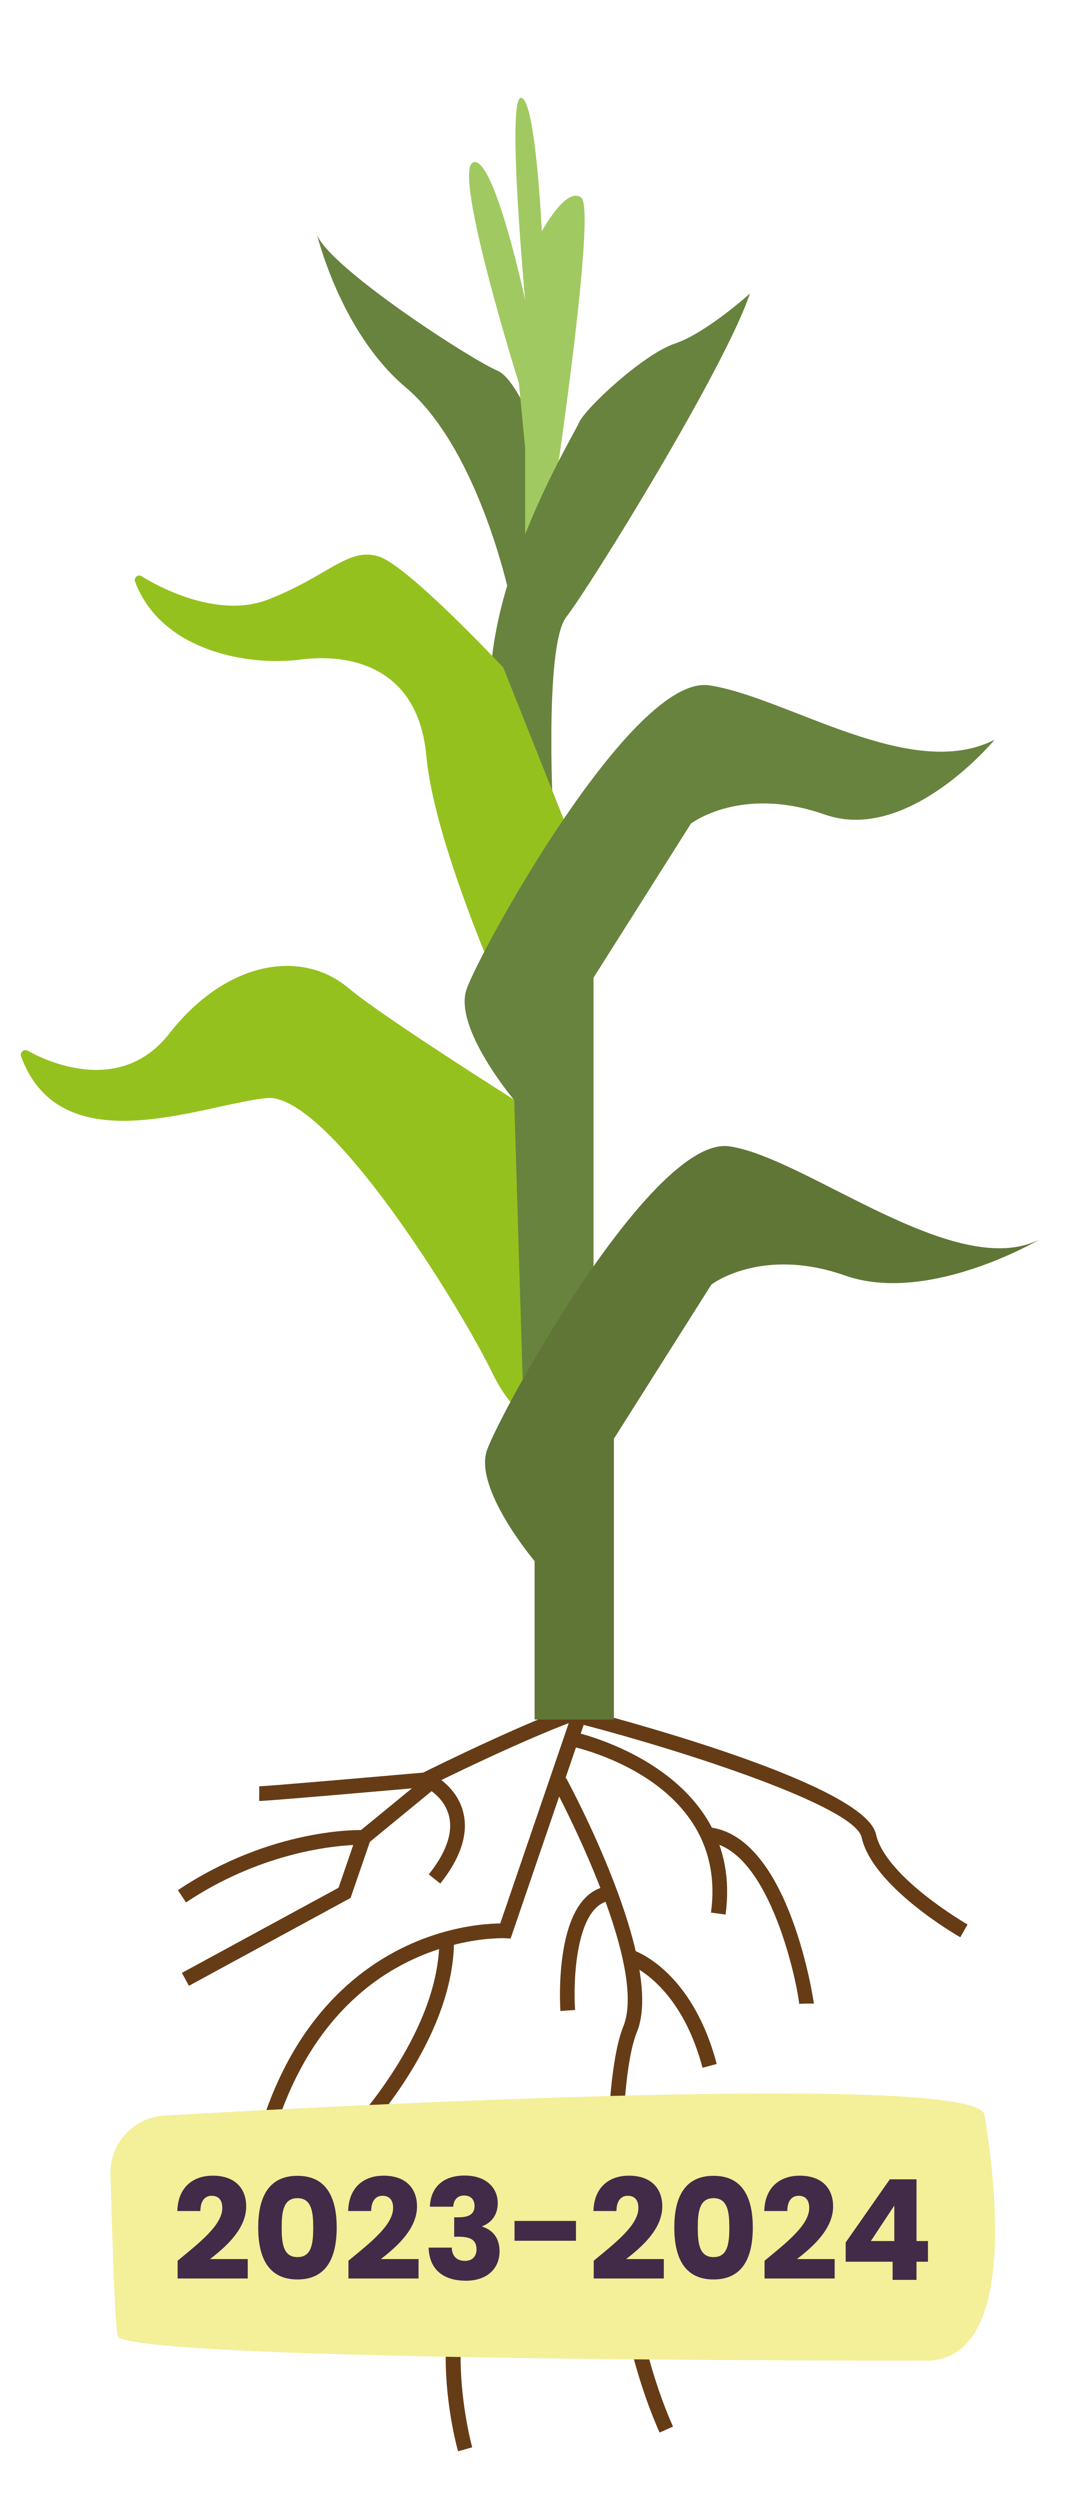 <?xml version="1.0" encoding="UTF-8"?> <svg xmlns="http://www.w3.org/2000/svg" xmlns:xlink="http://www.w3.org/1999/xlink" id="Capa_2" viewBox="0 0 145 340"><defs><style>.cls-1{fill:#68833e;}.cls-2{fill:#412b48;}.cls-3{fill:#f4ef99;}.cls-4{fill:#a1c961;}.cls-5{fill:#95c11f;}.cls-6{clip-path:url(#clippath);}.cls-7{fill:none;}.cls-8{fill:#607637;}.cls-9{fill:#663c16;}</style><clipPath id="clippath"><rect class="cls-7" width="145" height="340" transform="translate(145 340) rotate(180)"></rect></clipPath></defs><g id="Capa_1-2"><g class="cls-6"><g><g><path class="cls-9" d="M25.697,270.067l-.955-1.758,21.308-11.58,1.997-5.811c-3.453,.172-12.929,1.263-22.744,7.806l-1.109-1.664c12.83-8.554,24.803-8.188,25.303-8.168l1.344,.053-3.152,9.171-21.992,11.951Z"></path><path class="cls-9" d="M59.889,256.162l-1.565-1.244c2.322-2.922,3.261-5.537,2.791-7.773-.386-1.834-1.669-3.008-2.407-3.549l-8.615,7.069-1.269-1.547,9.686-7.947,.584,.302c.131,.067,3.21,1.689,3.971,5.229,.614,2.854-.455,6.037-3.175,9.46Z"></path><path class="cls-9" d="M34.219,309.471l-1.998-.086c.775-17.84,5.768-31.047,14.838-39.255,8.662-7.838,18.227-8.52,20.984-8.543l10.338-30.227,1.893,.646-10.818,31.631-.756-.041c-.11,0-10.933-.481-20.33,8.045-8.639,7.839-13.399,20.566-14.15,37.829Z"></path><path class="cls-9" d="M51.365,299.708l-4.268-9.788,.463-.481c.12-.124,11.968-12.587,12.193-25.21l2,.035c-.216,12.104-10.005,23.555-12.293,26.069l3.738,8.576-1.833,.799Z"></path><path class="cls-9" d="M62.304,333.371c-.228-.812-5.466-19.973,3.795-28.991l1.396,1.434c-8.41,8.188-3.317,26.83-3.265,27.018l-1.926,.54Z"></path><path class="cls-9" d="M89.714,330.821c-8.904-20.127-7.804-48.212-4.942-55.188,3.542-8.635-9.405-32.646-9.537-32.888l1.758-.955c.554,1.021,13.53,25.095,9.629,34.603-2.685,6.545-3.625,34.303,4.92,53.62l-1.829,.809Z"></path><path class="cls-9" d="M76.228,273.493c-.045-.662-1.015-16.211,6.681-17.008l.206,1.99c-4.811,.497-5.163,10.911-4.892,14.881l-1.995,.137Z"></path><path class="cls-9" d="M95.556,281.21c-3.095-11.715-10.091-14.106-10.162-14.129l.602-1.907c.329,.103,8.097,2.666,11.494,15.524l-1.934,.512Z"></path><path class="cls-9" d="M108.702,272.519c-.145-2.08-3.772-20.75-12.228-21.987l.29-1.979c10.7,1.566,13.937,23.711,13.937,23.93h-1l-.999,.036Z"></path><path class="cls-9" d="M98.69,260.38l-1.981-.27c2.432-17.904-18.217-22.444-19.097-22.629l.409-1.957c.234,.048,23.354,5.099,20.67,24.855Z"></path><path class="cls-9" d="M35.26,244.93v-2c.882,0,13.753-1.107,22.314-1.862,1.702-.847,14.459-7.154,21.818-9.578l.626,1.9c-7.59,2.499-21.58,9.481-21.72,9.552l-.17,.085-.189,.017c-2.188,.193-21.416,1.887-22.679,1.887Z"></path><path class="cls-9" d="M130.619,263.467c-.486-.278-11.932-6.886-13.423-13.595-.932-4.193-23.771-11.628-37.948-15.329l.505-1.936c6.321,1.65,37.925,10.216,39.395,16.831,1.3,5.848,12.352,12.229,12.463,12.292l-.992,1.736Z"></path></g><path class="cls-3" d="M15.029,295.693c-.112-4.208,3.134-7.739,7.337-7.979,26.005-1.488,110.574-5.878,111.533-.122,1.134,6.803,5.102,33.449-7.937,33.449s-109.417,0-109.984-3.402c-.368-2.207-.736-13.963-.949-21.946Z"></path><g><path class="cls-2" d="M24.159,307.457c2.944-2.432,6.079-4.845,6.079-7.181,0-1.007-.456-1.653-1.444-1.653-.969,0-1.538,.76-1.538,2.071h-3.135c.095-3.363,2.279-4.807,4.806-4.807,3.154,0,4.56,1.843,4.56,4.18,0,3.039-2.717,5.471-4.92,7.161h5.129v2.641h-9.536v-2.412Z"></path><path class="cls-2" d="M40.46,295.907c3.951,0,5.338,2.964,5.338,7.029,0,4.104-1.387,7.067-5.338,7.067s-5.339-2.964-5.339-7.067c0-4.065,1.387-7.029,5.339-7.029Zm0,3.04c-1.919,0-2.146,1.861-2.146,3.989,0,2.204,.228,4.027,2.146,4.027s2.146-1.823,2.146-4.027c0-2.128-.229-3.989-2.146-3.989Z"></path><path class="cls-2" d="M47.395,307.457c2.944-2.432,6.079-4.845,6.079-7.181,0-1.007-.456-1.653-1.444-1.653-.969,0-1.538,.76-1.538,2.071h-3.135c.095-3.363,2.279-4.807,4.806-4.807,3.154,0,4.56,1.843,4.56,4.18,0,3.039-2.717,5.471-4.92,7.161h5.129v2.641h-9.536v-2.412Z"></path><path class="cls-2" d="M63.202,295.87c2.926,0,4.502,1.671,4.502,3.761,0,1.824-1.14,2.793-2.09,3.116v.075c1.388,.456,2.337,1.521,2.337,3.344,0,2.337-1.672,4.009-4.578,4.009-2.888,0-4.978-1.368-5.072-4.503h3.153c.02,1.083,.608,1.805,1.805,1.805,1.007,0,1.558-.646,1.558-1.558,0-1.234-.74-1.729-2.432-1.729h-.607v-2.641h.607c1.103,0,2.166-.266,2.166-1.52,0-.931-.551-1.444-1.425-1.444-1.045,0-1.425,.76-1.481,1.521h-3.173c.114-2.736,1.899-4.236,4.73-4.236Z"></path><path class="cls-2" d="M69.986,302.043h8.358v2.697h-8.358v-2.697Z"></path><path class="cls-2" d="M80.758,307.457c2.944-2.432,6.079-4.845,6.079-7.181,0-1.007-.456-1.653-1.444-1.653-.969,0-1.538,.76-1.538,2.071h-3.135c.095-3.363,2.279-4.807,4.806-4.807,3.154,0,4.56,1.843,4.56,4.18,0,3.039-2.717,5.471-4.92,7.161h5.129v2.641h-9.536v-2.412Z"></path><path class="cls-2" d="M97.059,295.907c3.951,0,5.338,2.964,5.338,7.029,0,4.104-1.387,7.067-5.338,7.067s-5.339-2.964-5.339-7.067c0-4.065,1.387-7.029,5.339-7.029Zm0,3.04c-1.919,0-2.146,1.861-2.146,3.989,0,2.204,.228,4.027,2.146,4.027s2.146-1.823,2.146-4.027c0-2.128-.229-3.989-2.146-3.989Z"></path><path class="cls-2" d="M103.995,307.457c2.944-2.432,6.079-4.845,6.079-7.181,0-1.007-.456-1.653-1.444-1.653-.969,0-1.538,.76-1.538,2.071h-3.135c.095-3.363,2.279-4.807,4.806-4.807,3.154,0,4.56,1.843,4.56,4.18,0,3.039-2.717,5.471-4.92,7.161h5.129v2.641h-9.536v-2.412Z"></path><path class="cls-2" d="M121.416,307.59h-6.383v-2.621l6.003-8.587h3.629v8.396h1.558v2.812h-1.558v2.47h-3.249v-2.47Zm.229-2.812v-4.825l-3.191,4.825h3.191Z"></path></g><g><path class="cls-1" d="M76.753,69.427s-5.107-17.308-9.08-19.01-24.401-15.038-24.685-19.01c0,0,3.121,13.619,12.201,21.28,9.08,7.661,13.903,25.536,15.038,32.913"></path><path class="cls-4" d="M75.682,64.878s5.384-36.273,3.401-37.974-5.384,4.534-5.384,4.534c0,0-.85-18.137-2.834-18.137s.567,27.488,.567,27.488c0,0-4.251-19.837-7.085-18.703s6.234,30.039,6.234,30.039l.85,8.785v25.505"></path><path class="cls-1" d="M75.303,112.334s-1.388-24.464,1.733-28.436,21.564-33.765,24.969-43.979c0,0-5.958,5.391-10.215,6.81-4.256,1.419-12.201,8.796-13.052,10.782s-13.619,22.699-11.917,39.439"></path><g><path class="cls-5" d="M18.944,78.882s9.625,6.417,17.791,3.208,10.791-7,14.583-5.833c3.792,1.167,16.625,14.875,16.625,14.875l11.375,28.583-8.458,19.833s-11.083-23.916-12.25-36.749c-1.167-12.833-11.083-14.583-17.791-13.708s-18.375-.875-21.875-10.208Z"></path><path class="cls-5" d="M70.859,140.16c-.238,0-.455-.139-.555-.354-.455-.98-11.141-24.16-12.304-36.951-.424-4.663-2.067-8.171-4.883-10.426-4.041-3.235-9.39-3.099-12.22-2.731-7.108,.932-18.976-1.13-22.527-10.601-.093-.249-.015-.529,.193-.694,.208-.166,.499-.178,.72-.03,.094,.063,9.461,6.198,17.229,3.149,3.244-1.275,5.616-2.651,7.522-3.757,2.977-1.728,4.942-2.867,7.464-2.092,3.902,1.2,16.363,14.477,16.891,15.041,.052,.056,.094,.121,.122,.191l11.375,28.583c.06,.15,.058,.318-.006,.467l-8.458,19.833c-.095,.223-.312,.368-.554,.372h-.009Zm-27.122-51.872c3.052,0,6.951,.627,10.146,3.185,3.086,2.472,4.881,6.264,5.336,11.271,.991,10.904,9.344,30.186,11.624,35.283l7.813-18.319-11.239-28.241c-3.604-3.842-13.318-13.713-16.278-14.623-2.01-.618-3.696,.36-6.49,1.98-1.942,1.127-4.358,2.528-7.689,3.837-6.377,2.509-13.461-.55-16.648-2.266,4.035,7.323,14.17,8.902,20.429,8.09,.825-.108,1.852-.196,2.998-.196Z"></path></g><g><path class="cls-5" d="M3.474,143.458s12.329,7.398,20.035-2.466c7.706-9.864,17.569-11.096,23.426-6.165s31.258,20.699,31.258,20.699l.49,39.006s-6.781,.925-11.096-8.014c-4.315-8.939-22.501-38.746-31.44-37.821-8.939,.925-27.433,8.939-32.673-5.24Z"></path><path class="cls-5" d="M78.091,195.21c-1.91,0-7.374-.719-11.086-8.41-4.353-9.016-22.461-38.372-30.791-37.459-1.804,.187-4.067,.682-6.463,1.205-9.507,2.078-22.526,4.924-26.883-6.863-.095-.258-.018-.547,.193-.722,.211-.177,.509-.199,.746-.058,.484,.29,11.936,6.981,19.193-2.31,4.188-5.36,9.351-8.611,14.537-9.151,3.661-.387,7.148,.644,9.815,2.89,5.754,4.846,30.929,20.487,31.183,20.645,.188,.117,.303,.321,.306,.542l.49,39.006c.004,.326-.236,.604-.56,.648-.05,.007-.292,.037-.68,.037Zm-41.552-47.18c9.731,0,27.807,30.287,31.63,38.207,3.376,6.993,8.208,7.667,9.859,7.68l-.477-38.028c-3.017-1.876-25.484-15.895-31.033-20.566-2.396-2.017-5.534-2.938-8.848-2.594-4.834,.504-9.682,3.58-13.652,8.662-6.27,8.024-15.524,5.091-19.244,3.438,4.523,8.864,15.657,6.431,24.698,4.454,2.433-.532,4.731-1.034,6.607-1.229,.15-.016,.304-.023,.458-.023Z"></path></g><path class="cls-1" d="M69.943,149.612s-8.322-9.864-6.473-15.104c1.849-5.24,22.501-42.845,32.981-41.304,10.48,1.541,27.433,13.254,38.838,7.398,0,0-11.713,14.179-23.118,10.172-11.405-4.007-18.186,1.233-18.186,1.233l-13.254,20.96v45.311l-9.555,12.021-1.233-40.687Z"></path><path class="cls-8" d="M72.717,212.309s-8.322-9.864-6.473-15.104,22.501-42.845,32.981-41.304c10.48,1.541,30.824,18.494,42.228,12.638,0,0-15.104,8.939-26.508,4.932-11.405-4.007-18.186,1.233-18.186,1.233l-13.254,20.96v38.193h-10.788v-21.548Z"></path></g></g></g></g></svg> 